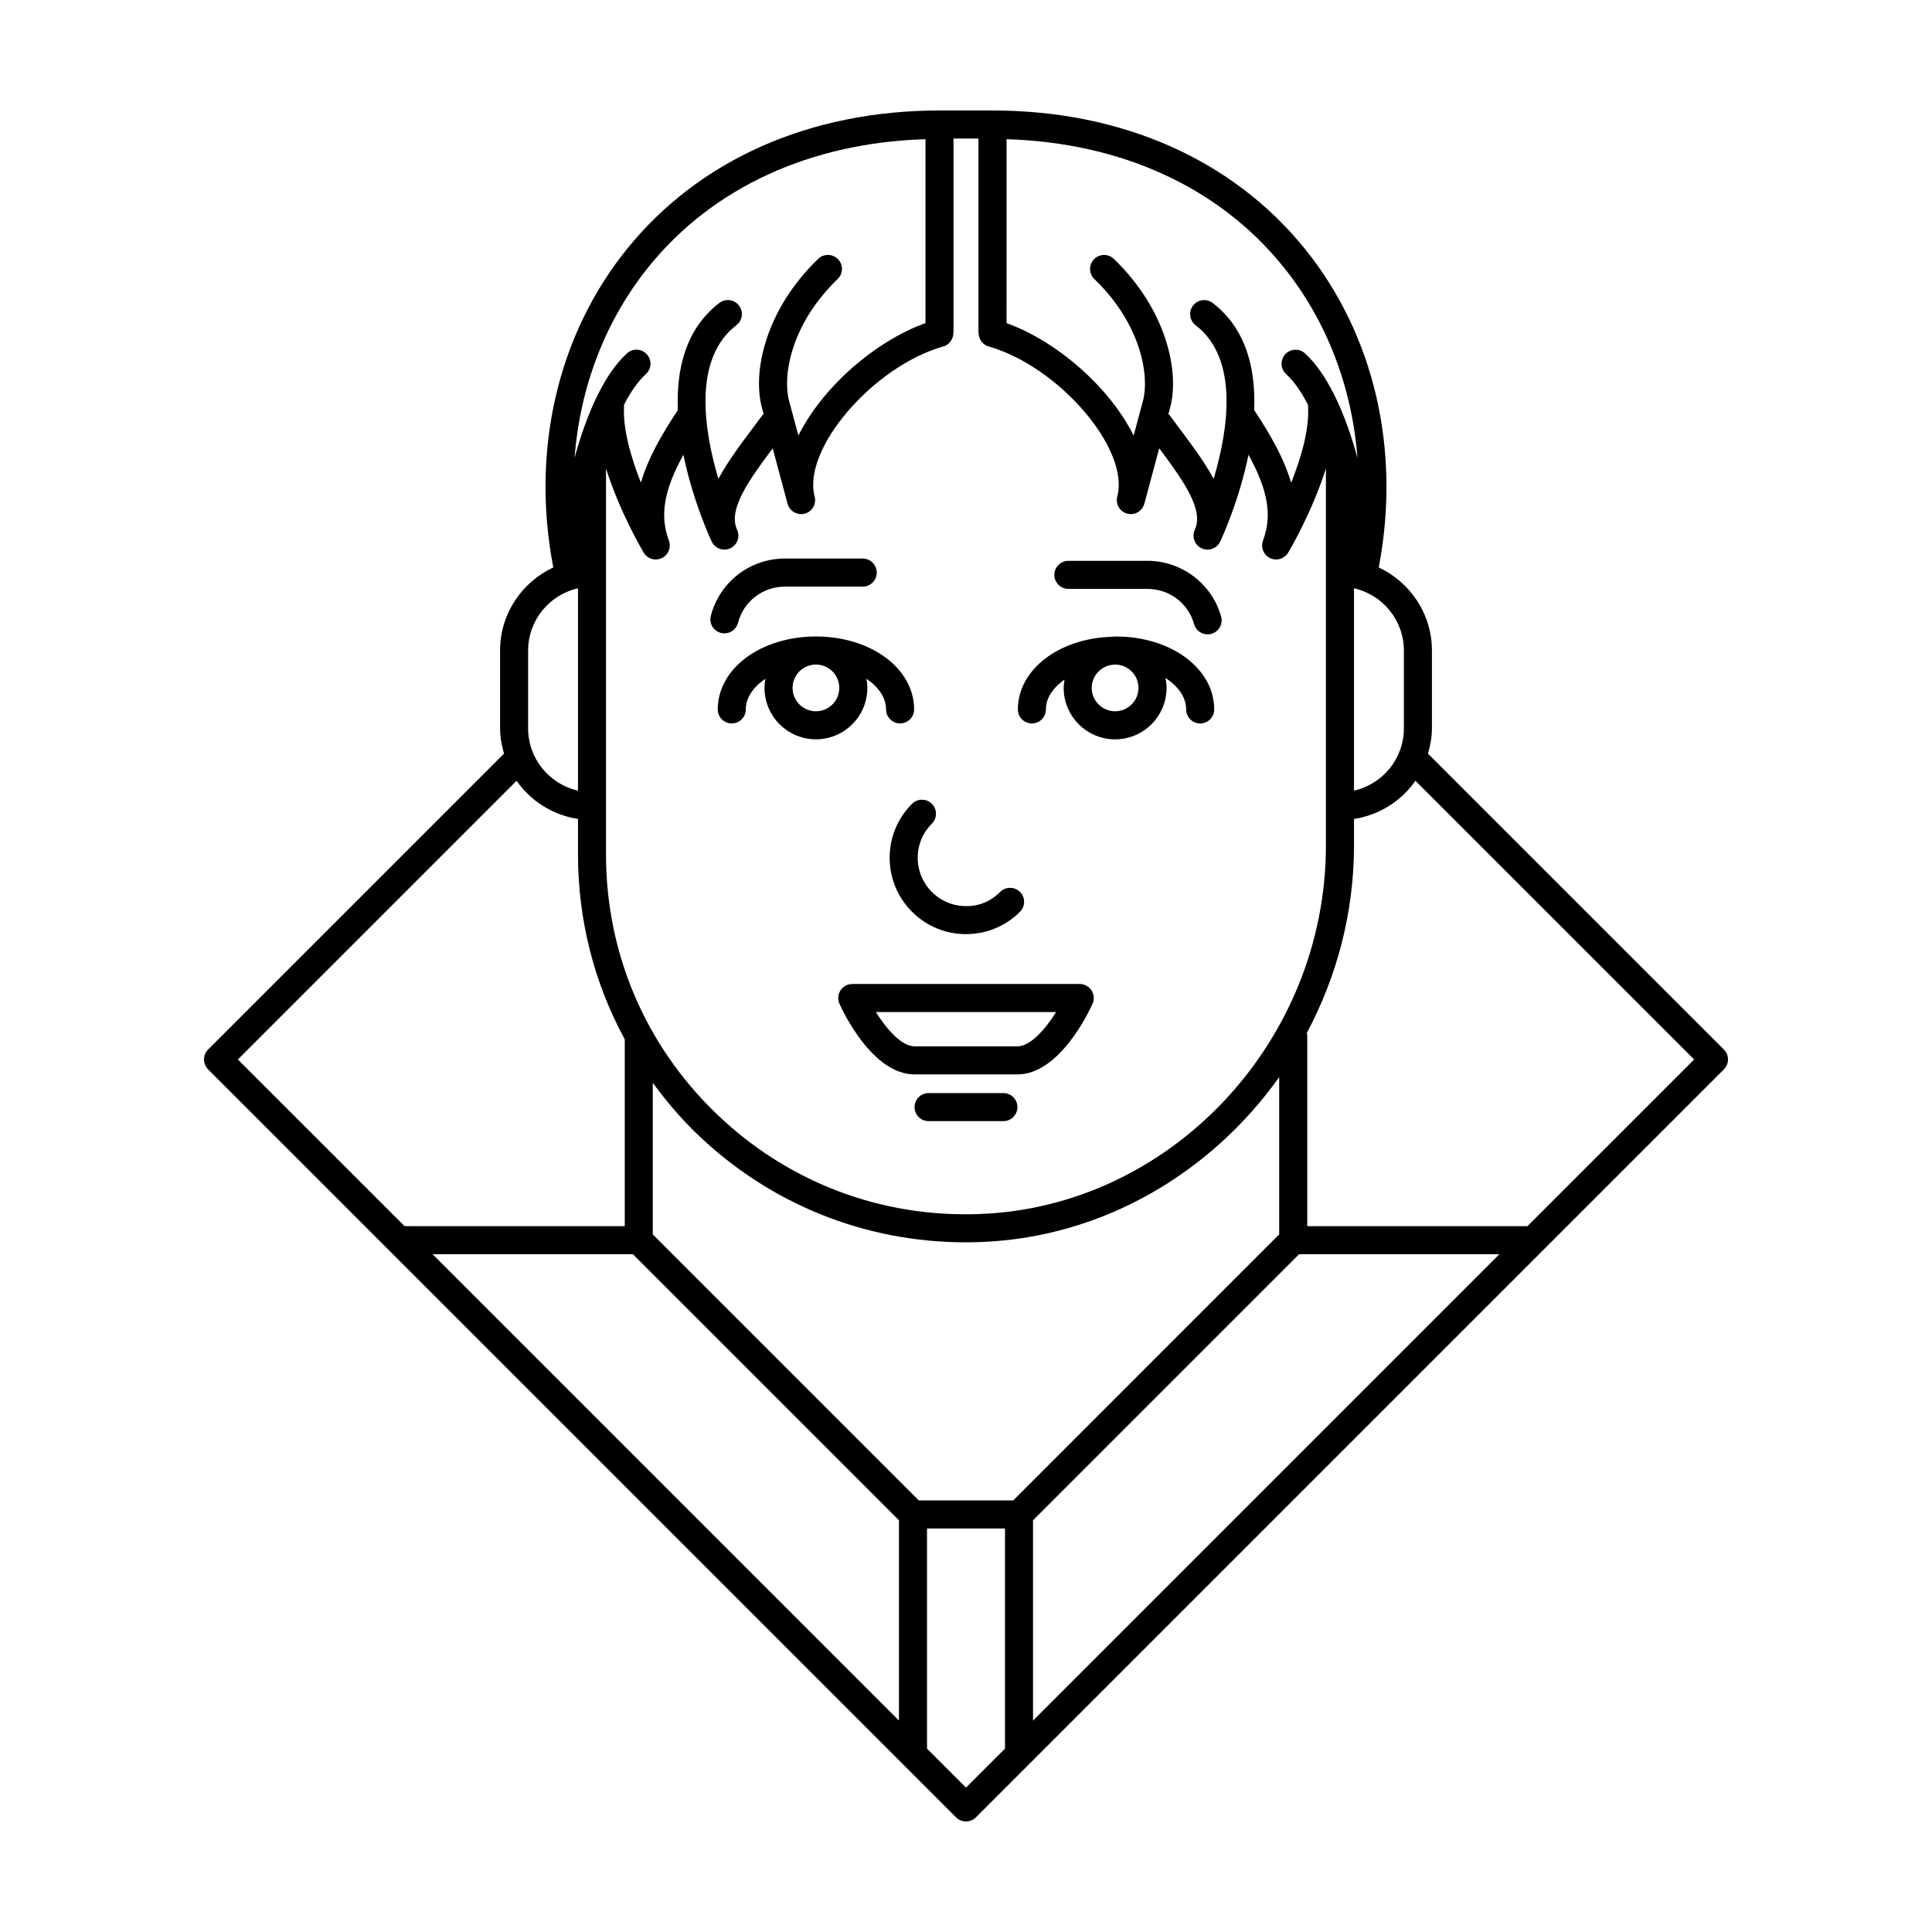 <?xml version="1.0" encoding="UTF-8"?>
<!-- Uploaded to: ICON Repo, www.svgrepo.com, Generator: ICON Repo Mixer Tools -->
<svg fill="#000000" width="800px" height="800px" version="1.1" viewBox="144 144 512 512" xmlns="http://www.w3.org/2000/svg">
 <g>
  <path d="m600.85 422.14-78.422-78.418c0.613-2.137 1.047-4.348 1.047-6.68v-20.645c0-9.758-5.793-18.129-14.098-22.016 5.945-31.004-1.145-61.715-19.664-84.555-19.105-23.57-48.469-36.547-82.688-36.547h-14.047c-34.219 0-63.586 12.977-82.691 36.543-18.52 22.836-25.609 53.543-19.664 84.555-8.297 3.891-14.098 12.262-14.098 22.016v20.645c0 2.332 0.434 4.543 1.047 6.68l-78.422 78.422c-1.449 1.449-1.449 3.805 0 5.254l198.22 198.22c0.73 0.73 1.68 1.09 2.633 1.09s1.898-0.363 2.625-1.09l198.22-198.22c1.453-1.449 1.453-3.797 0.004-5.254zm-84.809-105.75v20.645c0 8.055-5.668 14.785-13.219 16.488v-53.621c7.555 1.703 13.219 8.434 13.219 16.488zm-105.3-135.5c30.309 0.906 56.23 12.688 73.199 33.621 11.598 14.297 18.359 31.977 19.801 50.855-1.57-5.773-3.582-11.562-6.102-16.641-0.074-0.16-0.145-0.316-0.242-0.465-2.133-4.207-4.621-7.918-7.547-10.602-1.512-1.387-3.863-1.281-5.25 0.23-1.387 1.516-1.281 3.871 0.23 5.25 2.172 1.984 4.098 4.816 5.801 8.137 0.473 6.262-1.793 14.016-4.469 20.676-1.758-6.144-5.273-12.469-9.789-19.262 0.418-10.723-1.996-21.496-10.992-28.391-1.633-1.254-3.965-0.941-5.211 0.691-1.246 1.633-0.938 3.965 0.691 5.211 11.574 8.867 8.613 27.773 4.762 40.723-2.332-4.41-5.707-8.914-9.164-13.531l-2.57-3.449c-0.07-0.09-0.168-0.137-0.238-0.215l0.438-1.648c2.578-9.621-0.988-26.082-14.918-39.477-1.477-1.426-3.828-1.375-5.254 0.102-1.422 1.48-1.375 3.836 0.105 5.254 12.555 12.078 14.59 25.875 12.891 32.203l-2.484 9.273c-6.309-12.711-20.223-24.957-33.68-29.801l0.004-48.746zm-16.727 54.91c1.137-0.324 1.945-1.164 2.367-2.18 0.012-0.035 0.02-0.074 0.035-0.109 0.145-0.383 0.23-0.777 0.242-1.195 0-0.059 0.031-0.105 0.031-0.172v-51.426h6.613v51.43c0 0.059 0.031 0.105 0.031 0.172 0.012 0.418 0.102 0.812 0.242 1.195 0.016 0.035 0.02 0.074 0.035 0.109 0.418 1.02 1.23 1.859 2.367 2.18 18.656 5.309 37.469 27.234 34.113 39.766-0.527 1.984 0.645 4.019 2.629 4.551 0.316 0.086 0.641 0.125 0.961 0.125 1.641 0 3.144-1.094 3.586-2.754 0-0.012 0.004-0.02 0.012-0.035l3.926-14.652c6.266 8.379 11.922 16.238 9.441 21.559-0.867 1.859-0.066 4.066 1.785 4.934 0.516 0.238 1.047 0.352 1.578 0.352 1.391 0 2.727-0.785 3.359-2.125 0.414-0.863 5.019-10.844 7.5-23.02 5.238 9.539 6.289 16.211 3.848 22.742-0.676 1.805 0.141 3.82 1.875 4.648 0.52 0.246 1.062 0.367 1.605 0.367 1.27 0 2.504-0.656 3.195-1.812 0.387-0.641 6.363-10.797 9.992-22.305v99.887c0 52.07-41.23 95.898-91.914 97.695-26.172 0.977-50.922-8.535-69.707-26.668-18.809-18.152-29.164-42.527-29.164-68.652v-102.26c3.633 11.512 9.609 21.664 9.992 22.305 0.691 1.16 1.918 1.812 3.195 1.812 0.539 0 1.09-0.117 1.605-0.367 1.734-0.836 2.543-2.848 1.875-4.648-2.438-6.531-1.391-13.211 3.848-22.742 2.484 12.176 7.09 22.156 7.5 23.02 0.637 1.34 1.969 2.125 3.359 2.125 0.527 0 1.066-0.117 1.578-0.352 1.855-0.871 2.648-3.078 1.785-4.934-2.481-5.32 3.176-13.18 9.441-21.559l3.926 14.652c0.004 0.012 0.004 0.02 0.012 0.035 0.441 1.664 1.949 2.754 3.586 2.754 0.316 0 0.641-0.039 0.961-0.125 1.984-0.527 3.16-2.57 2.629-4.551-3.344-12.535 15.465-34.469 34.121-39.773zm-77.953-21.289c16.973-20.934 42.891-32.711 73.199-33.621v48.738c-13.457 4.84-27.371 17.09-33.68 29.801l-2.484-9.281c-1.699-6.324 0.332-20.121 12.891-32.199 1.477-1.422 1.527-3.773 0.105-5.254-1.43-1.48-3.777-1.531-5.254-0.102-13.93 13.402-17.504 29.859-14.918 39.477l0.438 1.648c-0.07 0.082-0.172 0.125-0.238 0.215l-2.57 3.449c-3.461 4.621-6.832 9.125-9.164 13.531-3.856-12.949-6.812-31.855 4.762-40.723 1.629-1.246 1.941-3.578 0.691-5.211-1.25-1.633-3.578-1.945-5.211-0.691-8.996 6.891-11.418 17.668-10.992 28.391-4.508 6.781-8.027 13.094-9.785 19.23-2.746-6.914-4.922-14.676-4.445-20.723 1.699-3.289 3.606-6.086 5.769-8.062 1.512-1.387 1.617-3.738 0.23-5.25-1.391-1.516-3.738-1.621-5.25-0.23-2.934 2.68-5.422 6.394-7.551 10.605-0.09 0.141-0.16 0.293-0.23 0.441-2.519 5.082-4.535 10.879-6.106 16.652 1.434-18.855 8.195-36.535 19.793-50.832zm-32.102 101.88c0-8.055 5.668-14.785 13.219-16.488v53.629c-7.551-1.703-13.219-8.434-13.219-16.488zm-76.922 108.38 73.863-73.863c3.727 5.356 9.551 9.082 16.273 10.121v9.367c0 17.445 4.301 34.168 12.391 49.027v49.523l-58.348-0.004zm175.2 175.2-123.59-123.59h53.082l70.5 70.504v53.086zm28.098 7.43-10.332 10.332-10.332-10.332-0.004-58.336h20.668zm-22.844-65.773-70.496-70.496v-40.172c3.477 4.734 7.289 9.27 11.613 13.441 19.348 18.668 44.547 28.824 71.336 28.824 1.258 0 2.527-0.023 3.797-0.07 32.426-1.152 61.172-18.305 79.258-43.711v41.684l-70.488 70.5zm30.273 58.344v-53.086l70.504-70.504h53.086zm131.02-131.02h-58.348v-50.465c0-0.246-0.098-0.457-0.141-0.691 7.957-14.902 12.531-31.871 12.531-49.766v-6.996c6.723-1.043 12.543-4.766 16.273-10.121l73.867 73.863z"/>
  <path d="m430.14 404.77h-60.285c-1.258 0-2.434 0.641-3.117 1.691-0.684 1.062-0.785 2.394-0.273 3.543 0.855 1.918 8.699 18.723 19.91 18.723h27.25c11.211 0 19.055-16.801 19.91-18.723 0.516-1.152 0.414-2.481-0.273-3.543-0.688-1.051-1.859-1.691-3.121-1.691zm-16.516 16.523h-27.25c-3.512 0-7.473-4.672-10.27-9.09h47.781c-2.789 4.422-6.75 9.09-10.262 9.09z"/>
  <path d="m409.91 433.68h-19.824c-2.051 0-3.719 1.664-3.719 3.715s1.668 3.719 3.719 3.719h19.824c2.051 0 3.719-1.668 3.719-3.719-0.004-2.055-1.664-3.715-3.719-3.715z"/>
  <path d="m332.38 307.21c-0.516 1.984 0.684 4.012 2.672 4.523 0.312 0.082 0.625 0.117 0.934 0.117 1.656 0 3.164-1.113 3.594-2.793 1.461-5.652 6.559-9.598 12.402-9.598h20.645c2.055 0 3.719-1.668 3.719-3.719 0-2.051-1.664-3.719-3.719-3.719h-20.645c-9.246 0.008-17.301 6.25-19.602 15.188z"/>
  <path d="m427.13 300.06h20.723c5.953-0.07 11.027 3.723 12.59 9.34 0.457 1.641 1.953 2.715 3.578 2.715 0.332 0 0.672-0.039 1.004-0.137 1.98-0.551 3.133-2.606 2.586-4.578-2.481-8.883-10.742-14.922-19.828-14.777h-20.645c-2.051 0-3.719 1.668-3.719 3.719-0.008 2.051 1.66 3.719 3.711 3.719z"/>
  <path d="m334.21 332c0 2.051 1.664 3.715 3.719 3.715 2.051 0 3.715-1.664 3.715-3.715 0-3.113 2.016-5.981 5.199-8.121-0.141 0.785-0.242 1.594-0.242 2.418 0 7.516 6.109 13.629 13.629 13.629 7.516 0 13.629-6.109 13.629-13.629 0-0.832-0.102-1.633-0.242-2.418 3.184 2.141 5.199 5.008 5.199 8.121 0 2.051 1.664 3.715 3.715 3.715 2.051 0 3.719-1.664 3.719-3.715 0-10.836-11.426-19.324-26.016-19.324-14.598 0-26.023 8.488-26.023 19.324zm32.211-5.699c0 3.414-2.777 6.191-6.191 6.191s-6.191-2.777-6.191-6.191c0-3.414 2.781-6.191 6.191-6.191 3.414 0 6.191 2.777 6.191 6.191z"/>
  <path d="m417.46 335.72c2.051 0 3.715-1.664 3.715-3.715 0-3.023 1.914-5.789 4.934-7.914-0.121 0.727-0.223 1.457-0.223 2.215 0 7.516 6.109 13.629 13.629 13.629 7.516 0 13.629-6.109 13.629-13.629 0-0.902-0.102-1.777-0.266-2.629 3.356 2.168 5.465 5.125 5.465 8.328 0 2.051 1.664 3.715 3.715 3.715 2.055 0 3.719-1.664 3.719-3.715 0-10.836-11.426-19.324-26.016-19.324-0.051 0-0.098 0.012-0.141 0.012-0.035 0-0.07-0.012-0.105-0.012-0.211 0-0.418 0.051-0.629 0.059-14.156 0.344-25.141 8.652-25.141 19.266-0.004 2.051 1.664 3.715 3.715 3.715zm21.93-15.59c0.059 0 0.121-0.012 0.18-0.012 3.387 0.035 6.133 2.785 6.133 6.184 0 3.414-2.777 6.191-6.191 6.191s-6.191-2.777-6.191-6.191c0-3.367 2.719-6.094 6.07-6.172z"/>
  <path d="m379.77 371.32c0 5.406 2.102 10.488 5.926 14.309 3.82 3.824 8.902 5.926 14.305 5.926h0.004c5.406 0 10.488-2.106 14.309-5.93 1.449-1.449 1.449-3.805 0-5.254-1.449-1.445-3.805-1.449-5.254 0-2.418 2.422-5.516 3.805-9.055 3.754-3.422 0-6.629-1.328-9.047-3.75-2.414-2.418-3.75-5.633-3.75-9.055s1.336-6.637 3.75-9.047c1.449-1.449 1.449-3.805 0-5.254s-3.805-1.449-5.254 0c-3.828 3.812-5.934 8.895-5.934 14.301z"/>
 </g>
</svg>